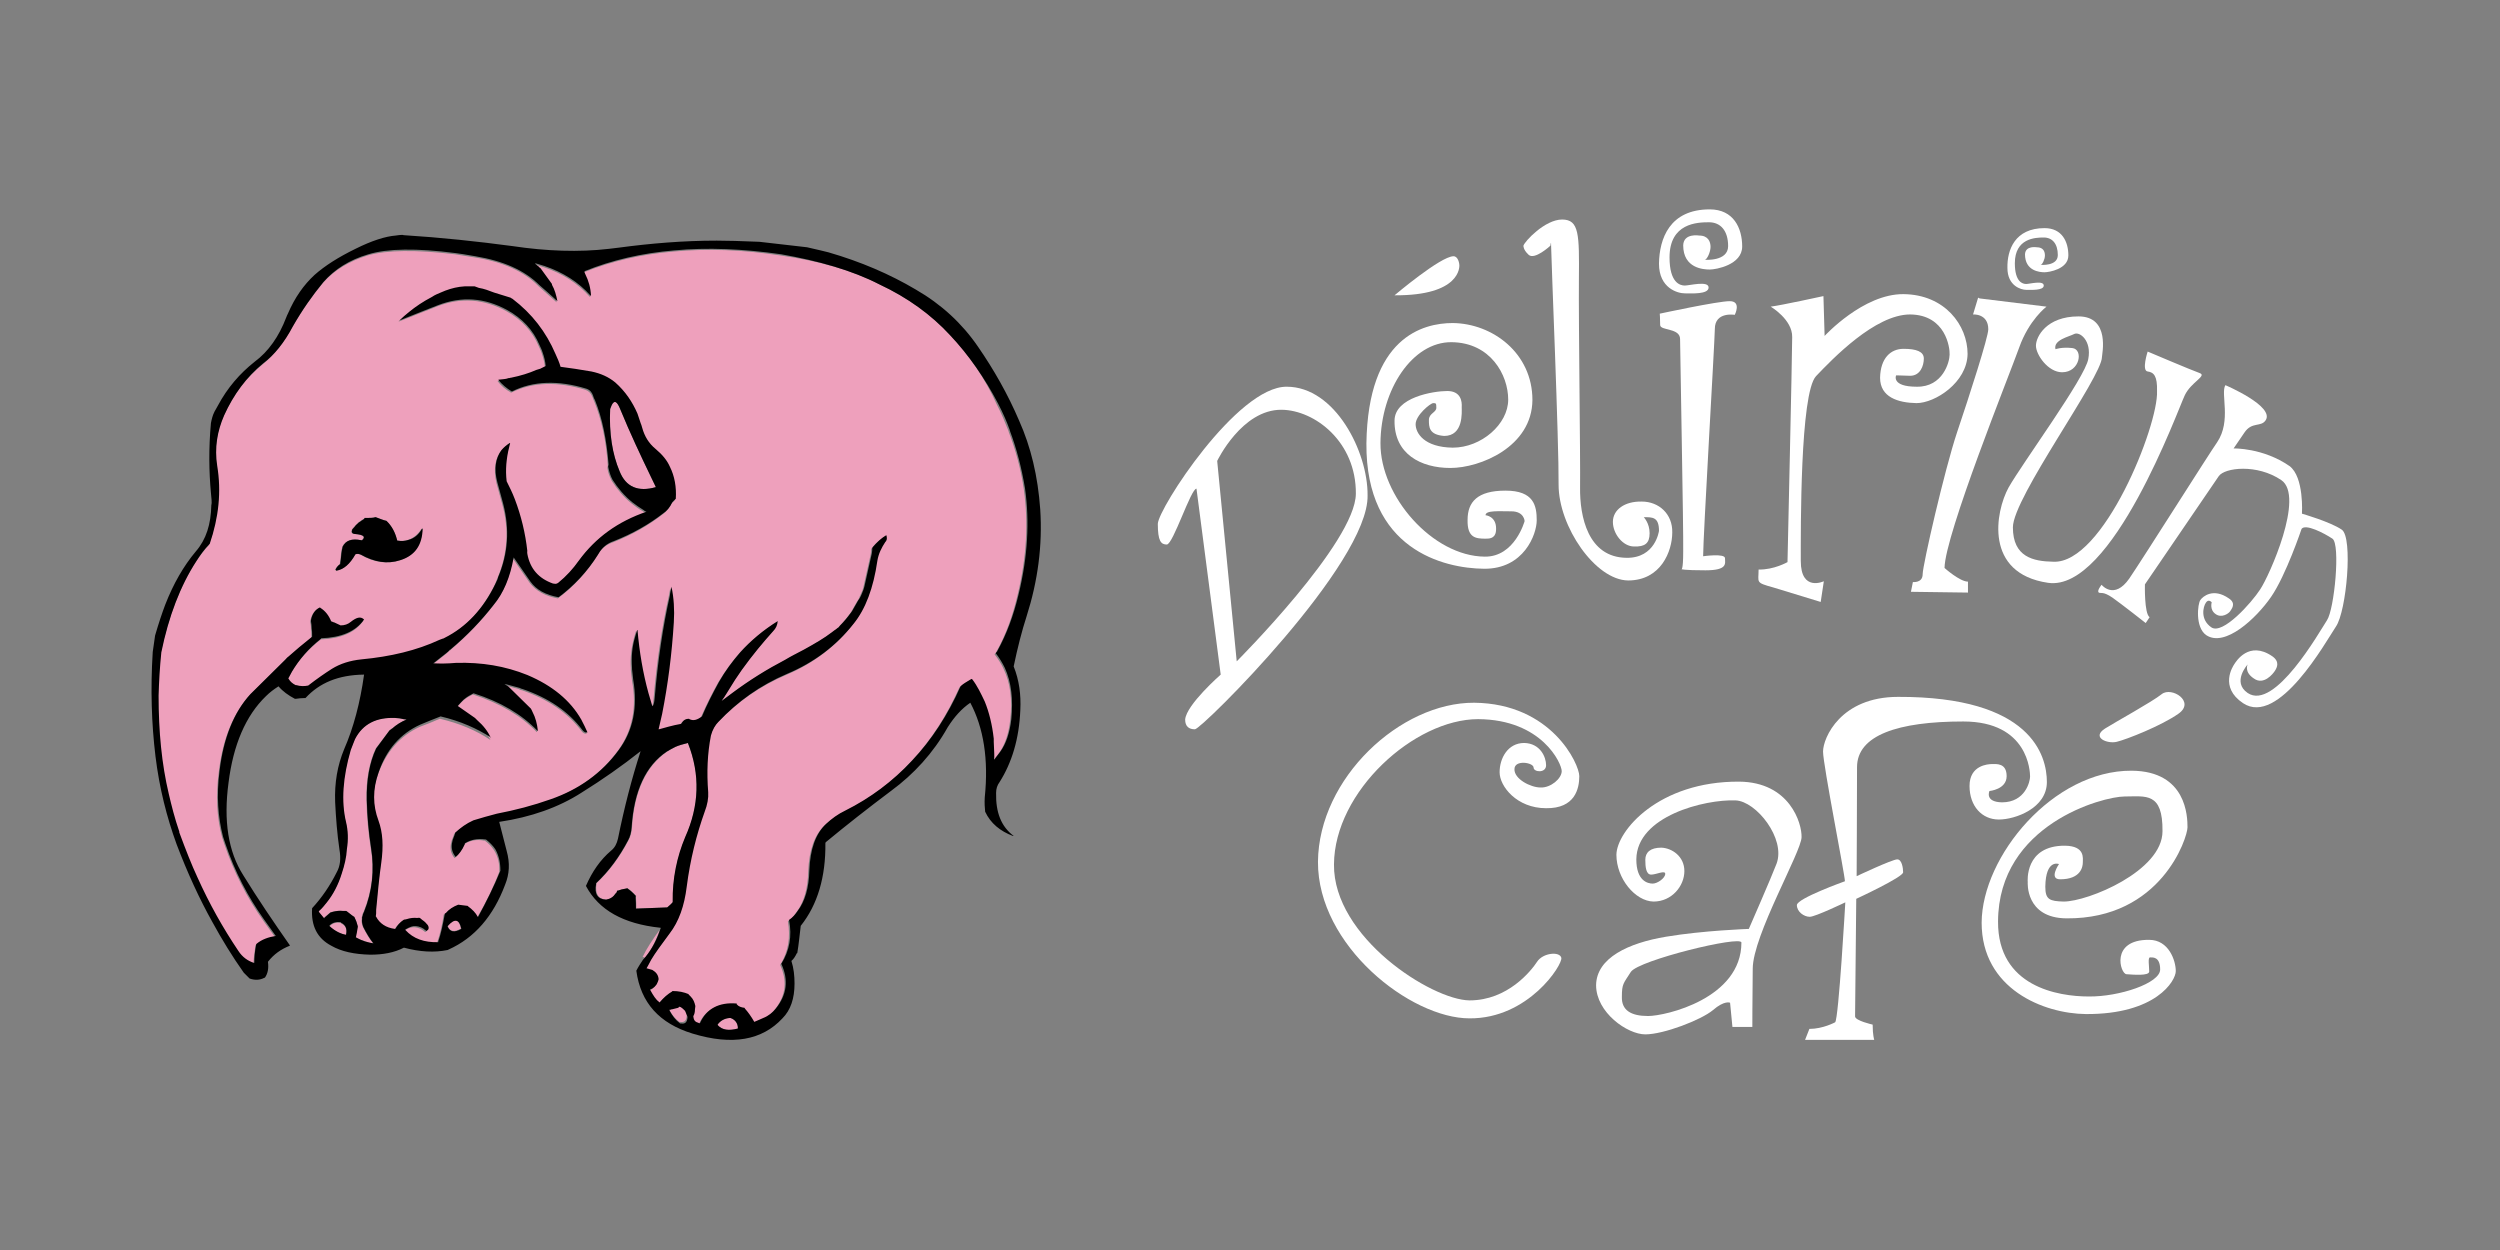 <?xml version="1.0" encoding="utf-8"?>
<!-- Generator: Adobe Illustrator 27.0.1, SVG Export Plug-In . SVG Version: 6.00 Build 0)  -->
<svg version="1.1" id="レイヤー_1" xmlns="http://www.w3.org/2000/svg" xmlns:xlink="http://www.w3.org/1999/xlink" x="0px"
	 y="0px" viewBox="0 0 640 320" enable-background="new 0 0 640 320" xml:space="preserve">
<rect x="0" y="0" width="640" height="320" fill="#808080" stroke="none"/>
<g>
	<g>
		<g>
			<path fill="#FFFFFF" d="M377.4,179.9c-18.9-0.1-39.8,19.3-40,40.7c-0.1,21.5,23.7,40.1,38.8,40.1c15.1,0.1,23.9-13.8,23.5-15.5
				c-0.4-1.7-4.7-1.3-6.2,1c-1.5,2.3-7.5,9.9-17.3,9.9c-9.7-0.1-34.9-16.2-34.7-34.8c0.1-18.7,20.6-37.2,36.9-37.2
				c16.4,0.1,21.4,11.4,21.4,13.3c0,1.9-2.8,4.3-5.4,4.2c-2.6,0-6.8-2.2-6.7-4.7c0-2.5,4.9-1.7,4.9-0.4c0,1.2,3.2,1.5,3.2-0.6
				c0-2.1-1.5-5.6-5.6-5.7c-4.2,0-6.3,3.9-6.3,7.5c0,3.6,4.4,9.2,11.9,9.2c7.4,0.1,8.5-5,8.5-8.2
				C404.3,195.6,397.2,180.1,377.4,179.9"/>
			<path fill="#FFFFFF" d="M421.9,260.1c-4.4,0-6.8-1.5-6.7-4.9c0-3.4,0.4-3.4,2.3-6.4c2-3,28.3-9.4,28.3-7.5
				C445.8,255.6,426.4,260.1,421.9,260.1 M445.2,200.1c-20.6-0.1-31.3,12.6-31.4,18.7c0,6.1,4.8,11.9,9.5,12c4.7,0,7.9-4,7.9-7.8
				c0-3.8-3.2-5.9-5.9-6c-2.8,0-4.1,1.2-4.1,3.1c0,1.9,0.2,3.8,1.5,3.8c1.3,0,3.6-1.2,3.6-0.2c0,1.1-2,2.5-3.2,2.5
				c-1.3,0-4.2-0.7-4.2-6.2c0.1-11.1,17.5-15.4,25.4-15.1c5.3,0.2,12.9,9.8,10.5,16.2c-1.2,3.2-7.1,16.7-7.1,16.7s-11.7,0.4-21.2,2
				c-9.6,1.6-17.8,5.4-17.9,12.4c0,7,8,12.6,12.6,12.6c4.7,0,14.3-3.7,17.3-6.2c3-2.6,4.4-1.9,4.4-1.9l0.6,6.2l5.1,0
				c0,0,0-6.4,0.1-14.9c0-8.5,12.5-30,12.5-33.7C461.3,210.8,458.2,200.2,445.2,200.1"/>
			<path fill="#FFFFFF" d="M534,259.6c-10.8-0.1-26.7-6.4-26.7-23.4c0.1-17,18.3-39,38.4-38.9c14.1,0.1,14.3,11.8,14.3,14.5
				c0,2.6-6.7,23.5-31,23.3c-10.6-0.1-9.9-9.3-9.9-9.3s-0.9-9.4,9.6-9.3c5.1,0.1,4.5,3.2,4.5,4.3c0,1.1-0.5,4.3-5.8,4.3
				c-3,0-0.3-3.9-0.3-3.9s-3.4-1.4-3.5,5.8c0,3.3,1.1,3.7,4.7,3.8c6.2,0,25.3-7.8,25.3-18c0.1-10.1-4.3-8.9-9.7-8.9
				c-5.5,0-32.3,7.1-32.4,32c-0.1,16.7,15.4,19.2,23.2,19.2c7.8,0.1,18.3-3.4,18.3-6.9c0-3.4-2-3.1-2.6-3.1c-0.6,0-0.2,2.3-0.2,3.6
				c0,1.2-4.2,0.8-5.8,0.7c-1.6,0-4.3-8.9,5.8-8.8c5,0,6.8,5.3,6.8,8C557,251.1,551.9,259.7,534,259.6"/>
			<path fill="#FFFFFF" d="M538.9,186.5c2.7-1.7,12-6.8,14.5-8.8c2.5-2,8.7,1.9,4.3,5c-4.4,3.1-13.3,6.6-15.8,7.2
				C539.5,190.5,535.3,188.8,538.9,186.5"/>
			<path fill="#FFFFFF" d="M509.3,202.5c0,0,4.4-0.4,4.4-3.8c0-3.4-2.6-3.1-3.7-3.1c-1.1,0-5.8,0.3-5.8,5.6c0,5.2,3.2,8.6,7.5,8.6
				c4.2,0,12.3-2.9,12.3-9.6c0-6.7-3.9-21.9-38.1-21.8c-14.7,0-19.2,10.5-19.2,14c0,3.4,5.6,31.6,5.6,33.2c0,0-12.3,4.4-12.3,6.1
				c0,1.7,1.8,3,3.3,3c1.4,0,9.1-3.7,9.1-3.7s-1.7,29.8-2.6,30.7c0,0-3.1,1.7-6.6,1.7l-1.1,2.8h17.7c0,0-0.4-1.2-0.4-3.9
				c0,0-4.5-1-4.5-2.1c0-1.1,0.3-30.1,0.3-30.1s12.1-5.6,12-6.8c0-1-0.3-3.3-1.5-3.3c-1.3,0-10.4,4.3-10.4,4.3s0.1-19.7,0.1-27.9
				c0-8.2,10.5-11.7,27.2-11.7c16.7,0,17.1,12.9,17.1,14.1c0,1.2-1.2,6.6-7.2,6.6C508,205.3,509.3,202.5,509.3,202.5"/>
			<path fill="#FFFFFF" d="M390,62.9c0.3-1.1,5.5-6.7,9.9-6.7c4.4,0,4.4,3.8,4.3,15.3c-0.1,11.5,0.4,45.9,0.3,53.3
				c-0.1,7.4,2,17.9,11.9,18c7.4,0.1,8.3-6.9,8.3-6.9c0-3.6-1.7-3.5-3.9-3.5c0,0,1.5,1.5,1.5,4.1c0,2.6-1.2,3.5-4,3.4
				c-2.8,0-5.4-3.2-5.4-6.3c0-3.1,3-5.3,7.4-5.2c4.4,0,7.9,3.2,7.8,7.9c0,4.8-2.9,12.3-11.3,12.3c-8.4-0.1-17.8-13.8-17.8-24.5
				c0.1-10.7-1.9-58.2-1.9-60.7c0-2.4-0.2-0.5-0.2-0.5s-4.1,3.8-5.6,2.3C389.9,63.9,390,62.9,390,62.9"/>
			<path fill="#FFFFFF" d="M424.9,80.3c0,0,14.8-3.2,17.9-3.2c3.1,0,1.3,3.5,1.3,3.5s-5.1-0.9-5.1,3.6c-0.1,4.4-3,53.3-3,58.2
				c0,0,5.6-0.8,5.6,0.5c0,1.3,0.8,3.1-5,3.1c-5.7,0-6.2-0.3-6.2-0.3s0.5,0.7,0.5-4.6c0.1-5.3-0.8-51.3-0.8-54.3
				c0-2.9-5.1-2.1-5.1-3.6C425,81.6,424.9,80.3,424.9,80.3"/>
			<path fill="#FFFFFF" d="M453.3,78.5c0,0,5.6,3.3,5.5,7.8c0,4.4-1.2,57.6-1.2,57.6s-3.5,2-7.4,1.9c0,3.4-0.9,3.3,3.8,4.6
				c4.6,1.4,12.1,3.7,12.1,3.7l0.8-5.3c0,0-5.9,2.8-5.9-5.2c0-7.9-0.2-42.9,3.9-47.3c4.2-4.4,15.1-15.8,24.1-15.8
				c9.1,0.1,10.2,8.5,10.1,10.3c0,1.8-1.7,8.3-8.4,8.2c-6.6,0-5.3-2.9-5.3-2.9s1,0,3.6,0.1c2.6,0,3.5-2.6,3.5-4.4
				c0-1.8-1.9-2.5-5.2-2.5c-3.3,0-5.9,2.4-6,7.4c0,5,4.6,6.4,9.3,6.5c4.8,0,13-5.3,13.1-12.6c0-7.3-5.8-15.2-16.4-15.3
				C477,75.2,467.1,86,467.1,86l-0.3-10.2C466.8,75.8,455.8,78.2,453.3,78.5"/>
			<path fill="#FFFFFF" d="M506.8,76.4l17.1,2.1c0,0-4.5,3.4-7,10.5c-2.5,7-19,47.9-19.1,56.4c0,0,3.9,3.5,6,3.5c0,2.8,0,2.8,0,2.8
				l-14.6-0.2l0.5-2.5c0,0,2.5,0.3,2.5-2c0-2.3,5.6-26.7,8.8-36.3c3.2-9.5,8-24.4,8-26.4c0-4.1-3.9-3.8-3.9-3.8l1.3-4.3"/>
			<path fill="#FFFFFF" d="M527.9,95.3c-3.6,0-6.7-4.5-6.7-6.8c0-2.3,2.7-7.5,10.9-7.5c8.2,0,6,9.7,6,10.4c0,5.1-22.8,36-22.8,43.6
				c0,7.6,5.2,8.7,10.3,8.8c12.8,0.7,27-34.9,26.6-43.7c0.1-3.8-0.8-4.8-2.4-5c-1.6-0.2,0-5.1,0-5.1s11.3,4.8,13.3,5.5
				c2,0.7-2.2,2.3-3.8,5.7c-1.7,3.5-18.6,50.4-35,48c-16.4-2.4-13.5-18.2-10.1-24.4c3.5-6.2,19.6-28.1,20.4-32.9
				c0.9-4.7-2.2-7.1-3.6-6.4c-1.3,0.7-5.4,1.5-4.8,3.9c0,0,1.5-0.6,4.3-0.3C533.4,89.4,532.5,95.3,527.9,95.3"/>
			<path fill="#FFFFFF" d="M311.6,118c0,0,6.3-13.2,16.5-13.1c8.5,0.1,19.1,8.2,19,21.5c-0.1,12.5-30.5,42.9-30.5,42.9L311.6,118
				 M329.4,99c-12.7-0.1-32.9,31.2-33,35.1c0,4.4,0.8,5.3,2.3,5.3c1.6,0,6.2-14.4,7.6-14.3l6.2,47.6c0,0-8.8,7.7-9.1,11.5
				c0,1.8,1,2.5,2.5,2.5c1.7,0,44.6-42.5,44.2-59.9C350.2,115.7,341.8,99,329.4,99"/>
			<path fill="#FFFFFF" d="M371.9,82.7c10.2,0.1,20.4,7.7,20.4,19.7c-0.1,12-13.4,17.4-21,17.4c-7.6,0-14.4-3.6-14.3-12.1
				c0-6,10-7.6,13.5-7.6c3.5,0,3.8,2.7,3.7,4.1c0,1.3,0.5,7.4-4.5,7.4c-3.9-0.3-3.9-2.3-3.9-4.1c0-1.7,1.9-1.9,1.9-3.1
				c0-1.2-0.1-1.2-0.8-1.2c-0.7,0-4.5,3.1-4.5,5.4c0,2.3,2.2,5.9,9.5,6c7.3,0,14.2-6,14.2-12.3c0-6.3-4.5-14.6-14.5-14.7
				c-10-0.1-18.1,12.1-18.2,25.8c-0.1,13.7,13.4,29,26.7,29.1c7.7,0.1,10.2-9.1,10.2-9.1s-0.1-2.5-3.4-2.5c-3.2,0-6.6-0.3-6.6,1
				c0,0,2.7,0.2,2.7,3.4c0,1.2-0.2,2.7-2.7,2.6c-2.5,0-4.7-0.2-4.6-4.8c0-4.6,2.5-7.5,9.7-7.5c7.3,0,8,3.9,8,7.6
				c0,3.6-3.3,12.5-13.5,12.4c-10.3-0.1-30.3-4.9-30.1-32.1C350.2,86.3,364.3,82.7,371.9,82.7"/>
			<path fill="#FFFFFF" d="M357,75.6c0,0,11.8-10,15.1-10c1.2,0,1.5,1.9,1.5,2.3C373.6,68.3,373.9,75.7,357,75.6"/>
			<path fill="#FFFFFF" d="M586.1,119.3c3.8,2.8,3.2,12.2,3.2,12.2s7.3,2.1,10.2,4.1c2.9,2,1.2,20.9-1.5,24.8
				c-2.6,3.9-14.7,25.7-23.8,19.6c-6.1-4.1-2.6-9.4-2.2-10c0.4-0.6,3.7-6.1,9.7-2c2,1.4,1.2,2.9,0.7,3.7c-0.5,0.8-2.9,3.8-5.4,2
				c-2.6-1.7-1.6-3.6-1.6-3.6s-4.1,4.5,0,7.3c6.9,4.7,18.4-15.7,20.3-18.6c1.9-2.8,3.5-19.5,1.4-20.9c-2.1-1.4-6.9-3.9-7.9-2.5
				c0,0-4,11.9-7.8,17.4c-3.8,5.5-11.8,13-16.6,9.8c-2.9-2-2.2-8.1-1.5-9c0.6-0.9,3.3-3.2,7.3-0.4c2,1.3,0.6,2.8,0.3,3.3
				c-0.4,0.6-2.2,1.8-3.7,0.7c-1.6-1.1-1-3-1-3s-0.8-1-1.5,0.1c-0.7,1-1.5,4.3,1.4,6.3c2.9,2,10.3-6.3,12.5-9.7
				c2.3-3.4,11.5-23.9,5.4-28c-6.2-4.2-14.5-3.2-16-1c-1.5,2.2-18.9,27.7-18.9,27.7s-0.2,7.5,1.2,8.4l-1,1.5c0,0-6.1-4.8-8.5-6.5
				c-2.5-1.7-3-1-3.5-1.3c-0.6-0.4,0.7-2,0.7-2s3.2,4,7.1-1.6c3.8-5.6,20.2-31.6,22.5-34.9c3.7-5.5,0.8-12.5,2.1-14.6
				c0,0,12.7,5.4,10.3,9c-1.2,1.8-3.5,0.3-5.4,3.1c-1.9,2.8-2.8,4.1-2.8,4.1S579.3,114.6,586.1,119.3"/>
			<path fill="#FFFFFF" d="M437.7,53.6c6.1,0,8.3,4.8,8.3,9.5c0,4.7-6.7,5.9-8.3,5.9c-1.6,0-6.8-0.3-6.8-6.2
				c0.1-3.2,4.1-2.5,4.1-2.5c2.3,0,2.9,1.6,2.9,2.9c0,1.3-0.9,3.3-1.5,3.3c0,0,6,0.5,6-3.5c0-3.9-1.9-6.1-4.9-6.1
				c-3,0-10.1,0.2-10.1,9c0,6.5,2.7,7.2,3.9,7.2c1.2,0,6.1-1.3,6.1,0.5c0,1.8-4.4,1.5-6.1,1.5c-1.8,0-6.6-1.3-6.6-7.6
				C424.8,61.1,427.4,53.6,437.7,53.6"/>
			<path fill="#FFFFFF" d="M523.4,58.4c4.5,0,6.1,3.5,6.1,7c0,3.5-5,4.3-6.1,4.3c-1.2,0-5-0.3-5-4.6c0.1-2.3,3-1.8,3-1.8
				c1.7,0,2.1,1.1,2.1,2.1c0,1-0.7,2.4-1.1,2.4c0,0,4.4,0.4,4.4-2.5c0-2.9-1.4-4.5-3.6-4.5c-2.2,0-7.4,0.2-7.4,6.6
				c0,4.8,2,5.3,2.9,5.3c0.9,0,4.5-1,4.5,0.4c0,1.3-3.2,1.1-4.5,1.1c-1.3,0-4.8-1-4.8-5.6C513.8,64,515.8,58.4,523.4,58.4"/>
		</g>
	</g>
	<g>
		<g>
			<path fill="#EEA0BC" d="M98.7,133.3l0.1,0c1.4,1.3,2.4,3,2.8,5.1l0.1,0c1,0.1,1.9,0.1,2.8-0.2c1.4-0.5,2.5-1.4,3.4-2.8l0.2-0.1
				c-0.1,4.2-2,6.9-5.7,8.1c-3.3,1.1-6.7,0.6-10.1-1.4c-0.5-0.2-0.9-0.3-1.4-0.1c-1.4,2.5-3,3.9-4.9,4.2l-0.2-0.3
				c0.3-0.6,0.8-1.1,1.2-1.4l0-0.2c0.1-0.5,0.2-1.4,0.3-2.5c0.1-0.8,0.2-1.3,0.3-1.6l0-0.1c0.8-1.6,2.4-2.2,4.8-1.7l0.2,0
				c1-0.9,0.4-1.4-1.8-1.6h-0.1c-0.7-0.1-0.9-0.4-0.6-1.2l0.1-0.1c0.3-0.4,0.6-0.6,0.6-0.7c0.3-0.3,0.7-0.6,0.9-0.9
				c0.4-0.3,0.9-0.7,1.5-1l0-0.2c1.3,0,2.3,0,2.8-0.2l0.1,0C97.3,132.8,98.2,133.1,98.7,133.3 M243.3,85.8
				c-4.8-5.2-10.9-9.6-18.1-13c-7-3.6-15.5-6-25.4-7.4c-9.7-1.5-18.9-1.8-27.4-1c-8.3,0.7-16,2.5-22.9,5.3c0,0.1,0,0.1-0.1,0.1
				l0,0.1l0.2,0.5c0.8,1.7,1.4,3.6,1.5,5.6l-0.1,0c-3.1-3.5-7-6-11.8-7.6c-0.9-0.3-1.7-0.5-2.3-0.7l0,0.2l0.6,0.5h0.1l0.1,0.2
				c0.1,0.1,0.3,0.2,0.5,0.4l2.9,4c0,0,0,0,0,0.1c0-0.5-0.2-0.8-0.4-1.2c0.2,0.4,0.3,0.8,0.4,1.2c0,0.1,0,0.1,0,0.1
				c0.7,1.2,1.1,2.7,1.4,4.2c-2-1.8-3.5-3.1-4.6-4.1c-3.7-3.8-9.2-6.3-16.4-7.4c-2.3-0.4-4-0.6-5-0.8c-10.1-1.2-17.5-1.1-22.4,0.3
				c-4.8,1.5-8.6,3.8-11.5,7.1c-2.8,3.4-5.4,7.1-7.8,11.3c-2.3,4.1-4.8,7.3-7.6,9.5c-4.3,3.5-7.6,7.9-10,13.3
				c-1.8,4.1-2.4,8.4-1.8,12.9c1.1,6.6,0.4,13.2-1.9,20c-1.4,1.5-2.5,3-3.4,4.4c-4,6.2-7,14-9,23.4c-0.4,3.9-0.7,7.6-0.7,11.1
				c-0.1,9.1,0.8,17.5,2.6,25.1c0.7,3,1.6,6.2,2.7,9.7l0,0.2c1.7,4.6,3.2,8.4,4.6,11.4c3.1,6.8,6.6,13.1,10.5,18.9
				c1.2,1.7,2.5,2.7,4,3.1l0.1,0c0-1.2,0.2-2.8,0.5-4.8l0.1-0.1c1.4-1.1,3-1.7,4.9-2l-3-4.2c-4.2-5.9-7.5-12.4-9.9-19.4l-0.6-1.8
				c-1.4-5-1.7-10.6-0.9-16.8c1-8.5,3.7-15.1,7.9-19.7l9-8.9c0.3-0.3,0.4-0.5,0.6-0.6c1.8-1.6,3.8-3.3,6.2-5.2l0-0.1
				c0-0.9,0-1.5-0.1-1.9c0-0.7,0-1.3-0.2-2l0-0.2c0.3-1.7,1-2.8,2.3-3.3c0.1,0,0.1,0.1,0.1,0.1c1.3,0.9,2.2,2.1,2.8,3.5h0.2
				c0.1,0,0.1,0.1,0.1,0.1l0.3,0.1c0.1,0,0.2,0.1,0.3,0.1l1.5,0.7c1,0,1.9-0.4,2.6-0.9c1.5-1.2,2.5-1.4,3.3-0.7l0.1,0.1
				c-2,3-5.7,4.6-11,4.8l0,0.1c-3.1,2.4-5.6,5.2-7.5,8.5l-0.1,0.2l-0.7,1.3l-0.1,0.1l0.1,0.2c0.4,0.8,1.1,1.2,1.8,1.6l0.2,0
				c1,0.3,2,0.3,3,0.1c2.3-1.6,4.3-3.1,6.1-4.3c2.1-1.3,4.6-2.1,7.5-2.4c7.5-0.6,14.2-2.3,20-5l0.8-0.3c0.1-0.1,0.3-0.1,0.5-0.2
				c5.6-2.8,10-7.6,13.1-14c0.3-0.8,0.5-1.2,0.6-1.5c2.6-6.1,3.1-12.4,1.3-18.9l-1.5-5.5c-0.8-3.4-0.4-6.1,1.1-8.2
				c0.6-0.7,1.3-1.3,2.1-1.8l0.1,0c-0.8,2.9-1.1,5.8-1,8.7l0.1,1.1c0.8,1.5,1.5,3,2.1,4.6c1.6,4.2,2.7,8.7,3.2,13.3
				c0,0.2,0,0.4,0,0.7c0.7,3.8,2.9,6.3,6.6,7.6l0.2,0c0.3,0,0.7,0,1.1-0.2c2.1-1.7,3.9-3.6,5.3-5.7c4.3-5.8,10-10,17.3-12.5
				c-0.4-0.1-0.6-0.3-0.7-0.4c-1.1-0.6-2-1.3-2.9-2c-2-1.6-3.7-3.6-5.1-5.8c-0.6-1.2-1-2.3-1.1-3.3v-0.1l0.1-0.5
				c-0.4-6.3-1.6-11.8-3.5-16.5c-0.3-0.5-0.3-0.9-0.5-1.2c-0.3-0.8-0.9-1.4-1.7-1.7c-7.2-2.2-13.6-2-19,0.7l-0.1,0
				c-1.4-0.8-2.5-1.7-3.4-2.9v-0.1c0.8,0,1.5-0.1,2.3-0.3c0,0,0.1,0,0.1-0.1h0.2c0.1,0,0.3,0,0.5-0.1l0.1,0c2.5-0.5,4.8-1.1,6.5-2
				l1-0.3l1.4-0.7c-0.1-1.2-0.4-2.3-0.8-3.5c-0.2-0.7-0.5-1.2-0.8-1.9c-1.6-3.8-4.4-6.8-8.2-8.9c-5.8-3.2-11.7-3.6-17.7-1.3
				c-2.4,0.9-5.7,2.3-10.1,4l0.3-0.2c0.6-0.6,1.5-1.3,2.4-2.1c1.5-1.3,3.5-2.6,5.8-3.8c0.8-0.4,1.5-0.8,2.2-1.1l1.2-0.5
				c1.5-0.6,3.2-1,5-1.1l0.2,0c0.1,0,0.4,0,0.6,0c0.1,0,0.7,0,1.7,0l1.1,0.4c1.3,0.2,2.6,0.7,3.9,1.2l4.2,1.3l0.3,0.2l0.2,0.1
				c5,3.8,8.6,8.5,11,14.1c0.5,1.1,0.9,2.2,1.3,3.3c2.4,0.3,5,0.7,7.9,1.2c2.4,0.5,4.5,1.5,6.1,2.8c2.6,2.3,4.5,5,5.7,8l0.8,2.4
				c0.1,0.3,0.3,0.7,0.4,1.2c0.6,2.2,1.7,4,3.4,5.4c1.8,1.5,3,3,3.7,4.6c1.2,2.4,1.7,5.1,1.5,8.2c-0.2,0.2-0.5,0.5-0.9,0.9
				c-0.6,1.2-1.4,2.2-2.3,2.8c-3.6,2.8-7.8,5.2-12.6,7.1c-1.8,0.6-3.2,1.7-4,3.3c-2.8,4.5-6.3,8.2-10.2,11.1c-3.2-0.6-5.6-1.9-7.2-4
				l-4.3-6.2c-0.9,5.1-2.6,9.1-5.1,12.1c-3.1,4-6.8,7.8-11,11.4c-0.1,0.1-0.1,0.1-0.2,0.1c-0.4,0.3-0.5,0.5-0.7,0.7l-3.3,2.6
				l-0.3,0.2c1.6,0.1,3.6,0.1,5.8-0.1c6.6-0.2,12.6,0.8,18.3,3.1c6.4,2.7,10.9,6.4,13.8,11.4c0,0.1,0,0.2,0.1,0.2
				c0.5,0.9,1,2,1.5,3.1c-0.5,0.1-0.9-0.1-1.3-0.6c-3.5-4.7-8.6-8.2-15.3-10.5c-0.1,0-0.3,0-0.8-0.3l-3.3-0.9l-0.2,0
				c0,0-0.1-0.1-0.2-0.1v0.1l0.6,0.4c0.1,0,0.2,0.1,0.3,0.2l5.7,5.6c0.2,0.2,0.3,0.3,0.4,0.7l0,0.1c0.8,1.5,1.3,3.1,1.4,4.9l-0.1,0
				c-4-4.2-9.5-7.4-16.3-9.6l-0.1,0c-0.8,0.4-1.7,0.9-2.5,1.6c-0.4,0.4-0.9,0.9-1.5,1.6c0,0.1,0.1,0.1,0.1,0.1l4.3,3l0.6,0.6
				c1.5,1.3,2.6,2.9,3.5,4.6v0.1c-3.6-2.4-7.8-4.2-12.9-5.4c-1.8,0.8-3.6,1.5-5.2,2.1c-5,2.3-8.6,6.4-10.7,12.3
				c-1.5,4.3-1.5,8.3,0,12.3c1.1,2.9,1.3,6.5,0.7,10.8c-0.4,3.5-0.9,7.6-1.3,12c0,0.8,0,1.3-0.1,1.7L96,235c0.8,1.8,2.4,2.8,4.8,3.1
				l0.1,0c0.5-0.9,1.2-1.7,2.1-2.3h-0.1l0.3-0.1c0.1,0,0.3,0,0.6-0.1c0.9-0.3,1.9-0.3,2.7-0.3c0.1,0,0.4,0,0.7,0l0.6,0.5
				c0.6,0.5,1,0.8,1.3,1.2l0.1,0.1c0.3,0.5,0.3,0.9,0.1,1.2l-0.4,0.3l-0.1,0l-0.3-0.3c-0.1,0-0.1,0-0.3-0.2
				c-0.9-0.6-1.9-0.8-2.7-0.7c-0.7,0.1-1.3,0.4-2.1,0.9l0.1,0.1c2,2.3,4.8,3.2,8.4,3.1l0-0.2c0.7-2,1.3-4.4,1.7-7.2l0.2,0
				c0.8-1,1.9-1.7,3.2-2.2l2.4,0.3c0.1,0,0.1,0.1,0.1,0.1c1.2,0.8,2,1.7,2.5,2.7h0.1c2.3-4,4.2-7.8,5.7-11.8v-0.1
				c0.1-2-0.3-3.8-1.3-5.4c-0.6-0.9-1.4-1.8-2.4-2.5h-0.2c-2-0.4-3.7,0-5.2,1l0,0.2c-0.7,1.7-1.6,2.8-2.4,3.3v-0.1
				c-0.8-1-1.1-2.1-0.9-3.4l0.2-0.9l0.6-1.6l0-0.2c1.4-1.3,2.9-2.4,4.7-3.2c2-0.6,4-1.2,6-1.7c4.6-0.9,9.2-2.1,13.8-3.7
				c7.2-2.6,13.1-6.8,17.4-12.6c3.7-5,5-11,3.7-18l-0.3-2.7l0-0.3c-0.2-2.8,0.1-5.4,0.8-8l0.5-1.7l0.1,0c0.5,5.7,1.4,11.1,2.8,16.1
				l1,3.4c0.4-0.3,0.5-1.1,0.6-2.1c0.8-9.5,2.1-18.3,3.9-26.3c0.1-0.5,0.2-1.2,0.4-2.2c0.6,2.9,0.8,5.9,0.6,9.1
				c-0.5,8.2-1.5,16-3,23.5l-0.9,3.9l0.1,0c1.5-0.4,3.4-1,5.7-1.4l0.1-0.2c0.5-0.8,1.1-1.1,1.9-1.1c0,0,0.1,0.1,0.1,0.1
				c1,0.5,2,0.2,3.2-0.7c1.3-3,2.8-6,4.4-8.9c1.7-2.8,3.5-5.3,5.4-7.5c2.7-3,5.9-5.7,9.6-8c-0.1,1-0.4,1.8-1.2,2.6
				c-2.5,2.7-5.2,6-8,9.9c-0.6,0.8-1.1,1.7-1.7,2.5c-0.8,1.2-1.6,2.4-2.3,3.7l-0.2,0.3c-0.2,0.4-0.4,0.7-0.7,1v0.1l-0.2,0.2l0,0.1
				l2.8-2.1c4.3-3.2,8.8-6,13.4-8.4c0.7-0.4,1.5-0.9,2.5-1.4c0.2,0,0.2-0.1,0.2-0.1l2.1-1.1c2.9-1.6,5.2-3,7.1-4.4
				c0.6-0.3,0.9-0.6,1.1-0.8c0.2-0.1,0.3-0.2,0.5-0.4c0.1,0,0.2-0.1,0.2-0.1l0.3-0.4c1.1-1.1,2-2.2,2.8-3.3c0.1-0.1,0.2-0.2,0.3-0.4
				l1.6-2.8l0.4-0.6c0.2-0.5,0.4-0.9,0.6-1.3c-0.1,0.3-0.3,0.6-0.5,0.9c0.4-0.6,0.6-1.3,0.9-1.9l0.2-0.7l1.9-8.5
				c0.1-0.5,0.1-1,0.1-1.3l0.1-0.1v-0.1c1.1-1.4,2.3-2.4,3.5-3.1l0.1,0.4c0.1,0.6,0,1-0.4,1.4c-1,1.3-1.7,2.9-2,4.8
				c-1,6.9-3,12.2-6.1,16.1c-4.4,5.6-10.1,9.9-17,12.8c-6.8,2.9-12.6,7-17.6,12.3c-0.8,0.9-1.4,2-1.9,3.5c-0.9,4.6-1.1,9.4-0.7,14.5
				c0.1,1.5-0.2,3.2-0.9,5c-2.1,5.8-3.7,12.2-4.6,19.2c-0.6,5-2,9-4.4,12c-2,2.7-3.7,4.9-4.7,6.7c-0.7,1.4-1.1,2.1-1.2,2.2h0.1
				l1.4,0.4c1,0.6,1.5,1.3,1.6,2.3l0,0.1c-0.1,0.5-0.3,0.9-0.5,1.3c-0.3,0.3-0.6,0.7-0.9,0.9c-0.2,0.2-0.5,0.3-0.8,0.4l0.1,0.2
				c0.7,1.3,1.4,2.3,2.3,3.1h0.1c1-1.2,2-2.1,3.2-2.8l0-0.1c1.7,0,3,0.3,4.2,0.8c-0.1,0.1,0,0.1,0,0.1l0.5,0.5
				c0.7,0.7,1,1.5,1.2,2.4l0,0.2c0,0.2,0,0.5-0.1,0.8c0,0.1,0,0.1,0,0.1c0,0.6-0.2,1.2-0.4,1.5l0,0.2c0.1,0.9,0.4,1.4,1.2,1.5
				c0.3,0.2,0.4,0.2,0.5,0.1c1.6-3.7,4.8-5.4,9.4-5l0,0.2c0.4,0.5,1.1,0.8,2,0.9l0.1,0.2c0.8,0.9,1.6,2,2.4,3.4
				c1.1-0.5,1.9-0.8,2.3-1c1.4-0.5,2.4-1.4,3.2-2.4c2.9-3.6,3.3-7.4,1.4-11.5l0.1-0.1c2-3.3,2.6-6.9,1.9-11.1
				c0.9-0.5,1.6-1.4,2.2-2.3c1.9-2.5,2.9-6,3-10.4c0.2-5.4,1.6-9.4,4.3-11.9c1.5-1.4,3.1-2.5,4.9-3.4c6.4-3.2,12.1-7.5,17.1-12.8
				c5.1-5.4,9.2-11.8,12.4-19l0.1-0.1c0.7-0.6,1.6-1.2,2.7-1.8l0.2,0.1c1.3,1.7,2.3,3.6,3.2,5.7c1.2,2.7,2,5.9,2.3,9.5
				c0,0.2,0.1,0.5,0,0.7v0.1c0.1,2.4,0.2,4,0.1,4.4l0,0.2l1.6-2.1c1.5-2.1,2.4-4.9,2.8-8.3c0.6-5,0.1-9.5-1.7-13.2
				c-0.5-1.1-1.3-2.4-2.3-3.7c0.3-0.3,0.5-0.6,0.5-0.7c2.3-4.1,4.1-8.9,5.4-14.5c2.3-9.5,2.8-18.5,1.6-27
				c-0.8-5.5-2.2-10.4-3.9-14.8l0-0.1c-0.8-2-1.7-4.3-3-6.8C252.2,96.9,248.1,90.9,243.3,85.8"/>
			<path fill="#EEA0BC" d="M187,260.6h-0.2c-1.4,0.1-2.5,0.8-3.1,1.7l0.1,0.2c1.1,1.2,2.9,1.5,5.1,0.8l0-0.1
				C188.9,261.9,188.2,261,187,260.6"/>
			<path fill="#EEA0BC" d="M156.6,103.7l-0.4,1c-0.3,6.3,0.5,11.6,2.4,15.9c1.6,4.1,4.8,5.4,9.3,4.1l-1.3-2.7
				c-2.6-5.4-5.3-11.2-7.8-17.2C158,102.8,157.3,102.3,156.6,103.7"/>
			<path fill="#EEA0BC" d="M176.1,190.2c-1.2,0.3-2.3,0.6-3.2,1c-1,0.5-1.6,0.9-2.1,1.2c-5.3,3.6-8.4,10-9,19.3
				c-0.1,1.4-0.4,2.5-0.9,3.4c-2.2,4.2-4.9,7.9-8.2,11l0,0.2c-0.4,2.5,0.5,3.9,2.5,4l0.1,0c1-0.2,1.8-0.7,2.4-1.6
				c0.1-0.1,0.2-0.3,0.4-0.7h0.2l0.9-0.3l1.5-0.3c0.1,0,0.1,0.1,0.1,0.1c0.6,0.4,1.3,1,2.1,1.9l-0.1,0.1c0.1,1.3,0.1,2.3,0.1,3.1
				h0.1l7.9-0.3l0.9-0.8c0.3-0.3,0.5-0.5,0.5-0.6c-0.1-6,1.1-11.6,3.2-16.6C179,206.3,179.3,198.2,176.1,190.2"/>
			<path fill="#EEA0BC" d="M99.7,187l0.7-0.6v0.1c1-0.9,2.2-1.6,3.6-2.3l-0.8-0.1c-0.7-0.2-1.4-0.2-2.1-0.3
				c-4.7-0.3-8.2,1.5-10.3,5.4c-0.2,0.5-0.5,1.4-1.1,2.8c-2.1,7-2.5,13.1-1.2,18.5c0.5,2.1,0.6,4.4,0.2,6.9c-0.2,2-0.6,4.1-1.3,6.2
				c-0.9,2.9-2.2,5.4-3.9,7.5c-0.5,0.7-1.1,1.5-1.9,2.1l-0.1,0.2l1.4,1.7l0.1-0.2l1.5-1.3l0.7-0.2c0.8-0.2,1.7-0.3,2.5-0.2
				c0.2,0,0.5,0,0.8,0l0.2,0.1c1.2,0.9,1.8,1.3,1.9,1.4l0.1,0.2c0.4,0.6,0.7,1.4,0.8,2.2l0,0.2c-0.1,0.8-0.3,1.6-0.5,2.7
				c0,0,0.1,0,0.1,0c1.6,0.8,3.1,1.3,4.4,1.5c-0.9-1.1-1.8-2.6-2.6-4.2l-0.1-0.3c-0.2-0.6-0.3-1.2-0.2-1.7l0-0.5
				c0.1-0.3,0.2-0.5,0.2-0.7c0-0.1,0.1-0.4,0.3-0.7c2.1-5.2,2.8-10.7,1.8-16.3c-0.6-3.9-1-8-1.1-12.3c-0.1-5.1,0.7-9.6,2.4-13.2
				L99.7,187"/>
			<path fill="#EEA0BC" d="M114.6,237l0,0.1c0.6,1.4,1.7,1.6,3.4,0.6h0C117.5,235.2,116.4,235,114.6,237"/>
			<path fill="#EEA0BC" d="M88.6,239.4v-0.1c0.3-1.4-0.1-2.4-1.3-2.9l0-0.1c-1.2-0.3-2.3,0.1-3,0.9c0,0.1,0.1,0.1,0.1,0.1
				C85.8,238.4,87.3,239.1,88.6,239.4"/>
			<path fill="#EEA0BC" d="M175.4,258.7c-0.3-0.4-0.7-0.8-1.2-1l0,0.1c-0.4-0.1-0.6-0.1-0.7-0.2h-0.1l-1.6,0.4l-0.1,0h-0.1l-0.1,0.1
				l-0.2,0h-0.1l0,0.2c0.7,1.3,1.5,2.4,2.7,3.3l0.2,0c1.1,0.2,1.6-0.3,1.7-1.5l0-0.2C175.9,260,175.7,259.5,175.4,258.7"/>
			<path fill="#EEA0BC" d="M164.5,245c0.3,0,0.4,0.1,0.6,0.2c1.7-2.1,2.9-4.5,3.8-7.2C167,240.6,165.5,242.9,164.5,245L164.5,245"/>
		</g>
		<path d="M174.2,257.8c0.4,0.2,0.8,0.6,1.2,1c0.3,0.8,0.5,1.2,0.6,1.5l0,0.2c-0.1,1.2-0.6,1.7-1.7,1.5l-0.2,0c-1.2-0.9-2-2-2.7-3.3
			l0-0.2h0.1l0.2,0l0.1-0.1h0.1l0.1,0l1.6-0.4h0.1C173.7,257.6,174,257.7,174.2,257.8 M88.6,239.2v0.1c-1.3-0.2-2.8-0.9-4.2-2.2
			c0,0-0.1,0-0.1-0.1c0.7-0.8,1.8-1.1,3-0.9l0,0.1C88.5,236.8,88.9,237.8,88.6,239.2 M114.6,237.2l0-0.1c1.8-2.1,3-1.8,3.5,0.7h0
			C116.3,238.8,115.2,238.6,114.6,237.2 M100.4,186.5l-0.7,0.5l-3.4,4.6c-1.7,3.6-2.5,8.1-2.4,13.2c0.1,4.3,0.5,8.4,1.1,12.3
			c0.9,5.6,0.3,11.1-1.8,16.3c-0.1,0.3-0.3,0.6-0.3,0.7c0,0.2-0.1,0.5-0.2,0.7l0,0.5c-0.1,0.5,0,1.1,0.2,1.7l0.1,0.3
			c0.8,1.6,1.7,3.1,2.6,4.2c-1.3-0.2-2.9-0.6-4.4-1.5c0,0-0.1,0-0.1,0c0.2-1,0.4-1.9,0.5-2.7l0-0.2c-0.2-0.8-0.5-1.6-0.8-2.2
			l-0.1-0.2c-0.1,0-0.8-0.5-1.9-1.4l-0.2-0.1c-0.3,0-0.6,0-0.8,0c-0.8-0.1-1.7,0-2.5,0.2l-0.7,0.2l-1.5,1.3l-0.1,0.2l-1.4-1.7
			l0.1-0.2c0.8-0.7,1.3-1.4,1.9-2.1c1.7-2.1,3-4.6,3.9-7.5c0.7-2.1,1.2-4.2,1.3-6.2c0.4-2.5,0.3-4.8-0.2-6.9
			c-1.3-5.4-0.8-11.6,1.2-18.5c0.6-1.5,0.9-2.4,1.1-2.8c2-3.9,5.5-5.6,10.3-5.4c0.7,0,1.4,0.1,2.1,0.3l0.8,0.1
			C102.6,184.8,101.4,185.6,100.4,186.5 M172.9,191.2c0.9-0.4,2-0.7,3.2-1c3.2,8.1,2.9,16.1-0.7,24.1c-2.1,5-3.3,10.6-3.2,16.6
			c0,0.1-0.2,0.3-0.5,0.6l-0.9,0.8l-7.9,0.3h-0.1c0-0.9,0-1.8-0.1-3.1l0.1-0.1c-0.8-0.9-1.5-1.5-2.1-1.9c0,0,0-0.1-0.1-0.1l-1.5,0.3
			l-0.9,0.3H158c-0.1,0.4-0.2,0.6-0.4,0.7c-0.6,0.9-1.3,1.4-2.4,1.6l-0.1,0c-2.1-0.1-3-1.5-2.5-4l0-0.2c3.3-3.1,6-6.8,8.2-11
			c0.5-0.9,0.8-2,0.9-3.4c0.6-9.2,3.6-15.7,9-19.3C171.2,192.1,171.9,191.7,172.9,191.2 M156.2,104.7l0.4-1c0.7-1.4,1.4-0.9,2.2,1.1
			c2.5,6.1,5.2,11.8,7.8,17.2l1.3,2.7c-4.5,1.3-7.7,0-9.3-4.1C156.8,116.3,155.9,111,156.2,104.7 M186.8,260.6h0.2
			c1.2,0.4,1.9,1.4,1.9,2.6l0,0.1c-2.3,0.6-4,0.4-5.1-0.8l-0.1-0.2C184.4,261.3,185.5,260.7,186.8,260.6 M225.1,72.8
			c7.3,3.4,13.3,7.8,18.1,13c4.8,5.1,8.9,11,12.3,17.5c1.3,2.5,2.3,4.8,3,6.8l0,0.1c1.7,4.5,3,9.4,3.9,14.8c1.2,8.5,0.7,17.5-1.6,27
			c-1.3,5.5-3.1,10.3-5.4,14.5c0,0.1-0.2,0.4-0.5,0.7c1,1.3,1.7,2.5,2.3,3.7c1.7,3.7,2.2,8.1,1.7,13.2c-0.4,3.4-1.3,6.2-2.8,8.3
			l-1.6,2.1l0-0.2c0.1-0.5,0-2-0.1-4.4v-0.1c0-0.2,0-0.5,0-0.7c-0.4-3.6-1.2-6.8-2.3-9.5c-1-2.1-1.9-4-3.2-5.7l-0.2-0.1
			c-1.1,0.7-2.1,1.2-2.7,1.8l-0.1,0.1c-3.2,7.2-7.3,13.6-12.4,19c-4.9,5.3-10.7,9.6-17.1,12.8c-1.9,0.9-3.5,2.1-4.9,3.4
			c-2.7,2.5-4.1,6.5-4.3,11.9c-0.1,4.4-1.1,7.9-3,10.4c-0.6,0.9-1.3,1.7-2.2,2.3c0.8,4.2,0.1,7.8-1.9,11.1l-0.1,0.1
			c1.9,4.1,1.5,7.9-1.4,11.5c-0.8,1-1.9,1.9-3.2,2.4c-0.5,0.2-1.3,0.6-2.3,1c-0.8-1.4-1.6-2.5-2.4-3.4l-0.1-0.2
			c-0.8-0.1-1.5-0.3-2-0.9l0-0.2c-4.6-0.4-7.8,1.4-9.4,5c-0.1,0.1-0.2,0.1-0.5-0.1c-0.8-0.2-1.1-0.7-1.2-1.5l0-0.2
			c0.2-0.3,0.4-0.9,0.4-1.5c0,0,0,0,0-0.1c0-0.3,0.1-0.6,0.1-0.8l0-0.2c-0.2-0.9-0.5-1.7-1.2-2.4l-0.5-0.5c0,0-0.1,0,0-0.1
			c-1.2-0.5-2.5-0.8-4.2-0.8l0,0.1c-1.2,0.7-2.2,1.6-3.2,2.8h-0.1c-0.9-0.7-1.6-1.8-2.3-3.1l-0.1-0.2c0.3-0.1,0.6-0.2,0.8-0.4
			c0.4-0.2,0.6-0.6,0.9-0.9c0.2-0.4,0.4-0.8,0.5-1.3l0-0.1c-0.1-1-0.6-1.7-1.6-2.3l-1.4-0.4h-0.1c0.1-0.1,0.5-0.9,1.2-2.2
			c1-1.7,2.7-4,4.7-6.7c2.4-3.1,3.8-7.1,4.4-12c0.9-7,2.5-13.3,4.6-19.2c0.7-1.8,1-3.5,0.9-5c-0.4-5.1-0.2-9.9,0.7-14.5
			c0.4-1.5,1.1-2.7,1.9-3.5c5-5.3,10.8-9.4,17.6-12.3c6.9-2.9,12.6-7.2,17-12.8c3.1-3.8,5.1-9.2,6.1-16.1c0.3-1.9,1.1-3.4,2-4.8
			c0.4-0.4,0.5-0.8,0.4-1.4l-0.1-0.4c-1.2,0.7-2.4,1.8-3.5,3.1v0.1l-0.1,0.1c0,0.3,0,0.8-0.1,1.3l-1.9,8.5l-0.2,0.7
			c-0.3,0.8-0.6,1.6-1,2.3l-0.4,0.6l-1.6,2.8c-0.1,0.1-0.2,0.3-0.3,0.4c-0.8,1.1-1.7,2.2-2.8,3.3l-0.3,0.4c0,0-0.1,0.1-0.2,0.1
			c-0.2,0.1-0.3,0.3-0.5,0.4c-0.3,0.2-0.6,0.4-1.1,0.8c-1.8,1.4-4.2,2.8-7.1,4.4l-2.1,1.1c0,0-0.1,0.1-0.2,0.1c-1,0.5-1.8,1-2.5,1.4
			c-4.6,2.4-9.1,5.2-13.4,8.4l-2.8,2.1l0-0.1l0.2-0.2v-0.1c0.3-0.3,0.5-0.7,0.7-1l0.2-0.3c0.7-1.2,1.6-2.5,2.3-3.7
			c0.6-0.8,1.1-1.7,1.7-2.5c2.8-3.9,5.5-7.1,8-9.9c0.8-0.8,1.1-1.6,1.2-2.6c-3.7,2.3-6.9,5-9.6,8c-2,2.3-3.8,4.7-5.4,7.5
			c-1.6,2.9-3.1,5.8-4.4,8.9c-1.2,0.9-2.2,1.2-3.2,0.7c0,0-0.1,0-0.1-0.1c-0.8,0-1.4,0.3-1.9,1.1l-0.1,0.2c-2.3,0.4-4.2,1-5.7,1.4
			l-0.1,0l0.9-3.9c1.5-7.6,2.5-15.4,3-23.5c0.2-3.2,0-6.3-0.6-9.1c-0.2,1.1-0.4,1.8-0.4,2.2c-1.8,8-3.1,16.8-3.9,26.3
			c-0.1,1-0.2,1.8-0.6,2.1l-1-3.4c-1.4-5.1-2.3-10.4-2.8-16.1l-0.1,0l-0.5,1.7c-0.8,2.6-1,5.2-0.8,8l0,0.3l0.3,2.7
			c1.2,7,0,13-3.7,18c-4.3,5.9-10.2,10.1-17.4,12.6c-4.5,1.6-9.1,2.8-13.8,3.7c-2,0.5-4,1.1-6,1.7c-1.8,0.8-3.3,1.9-4.7,3.2l0,0.2
			l-0.6,1.6l-0.2,0.9c-0.2,1.3,0.1,2.4,0.9,3.4v0.1c0.8-0.6,1.7-1.7,2.4-3.3l0-0.2c1.4-0.9,3.2-1.3,5.2-1h0.2c1,0.8,1.8,1.6,2.4,2.5
			c0.9,1.6,1.3,3.4,1.3,5.4v0.1c-1.6,3.9-3.5,7.8-5.7,11.8h-0.1c-0.5-1-1.4-1.9-2.5-2.7c0,0,0-0.1-0.1-0.1l-2.4-0.3
			c-1.3,0.5-2.4,1.2-3.2,2.2l-0.2,0c-0.5,2.8-1,5.2-1.7,7.2l0,0.2c-3.6,0.1-6.4-0.9-8.4-3.1l-0.1-0.1c0.8-0.5,1.5-0.8,2.1-0.9
			c0.8-0.1,1.8,0.1,2.7,0.7c0.1,0.2,0.2,0.2,0.3,0.2l0.3,0.3l0.1,0l0.4-0.3c0.2-0.3,0.2-0.7-0.1-1.2l-0.1-0.1
			c-0.3-0.4-0.7-0.8-1.3-1.2l-0.6-0.5c-0.3-0.1-0.5,0-0.7,0c-0.8-0.1-1.8,0-2.7,0.3c-0.3,0.1-0.5,0.1-0.6,0.1l-0.2,0.1
			c-0.9,0.6-1.6,1.4-2.1,2.3l-0.1,0c-2.3-0.3-3.9-1.4-4.8-3.1l-0.1-0.1c0.1-0.4,0.1-0.9,0.1-1.7c0.4-4.4,0.8-8.5,1.3-12
			c0.6-4.3,0.4-7.8-0.7-10.8c-1.5-4-1.5-8,0-12.3c2-5.9,5.6-10,10.7-12.3c1.5-0.6,3.3-1.4,5.2-2.1c5.1,1.2,9.3,3.1,12.9,5.4V189
			c-0.8-1.8-2-3.3-3.5-4.6l-0.6-0.6l-4.3-3c0,0-0.1,0-0.1-0.1c0.6-0.7,1.1-1.2,1.5-1.6c0.8-0.7,1.7-1.2,2.5-1.6l0.1,0
			c6.9,2.2,12.3,5.4,16.3,9.6l0.1,0c-0.2-1.8-0.6-3.4-1.4-4.9c-0.1-0.3-0.3-0.6-0.4-0.8l-5.7-5.6c-0.1-0.1-0.3-0.2-0.3-0.2l-0.6-0.4
			c0,0-0.1,0-0.1-0.1h0.1c0.1,0,0.2,0.1,0.2,0.1l0.2,0l3.3,0.9c0.4,0.2,0.7,0.3,0.8,0.3c6.7,2.3,11.8,5.8,15.3,10.5
			c0.4,0.5,0.8,0.7,1.3,0.6c-0.5-1.1-1-2.2-1.5-3.1c0,0,0-0.1-0.1-0.2c-2.8-4.9-7.4-8.7-13.8-11.4c-5.7-2.3-11.7-3.3-18.3-3.1
			c-2.3,0.2-4.2,0.2-5.8,0.1l0.3-0.2l3.3-2.6c0.2-0.1,0.4-0.4,0.7-0.7c0.1,0,0.2,0,0.2-0.1c4.3-3.6,7.9-7.4,11-11.4
			c2.5-3,4.2-7,5.1-12.1l4.3,6.2c1.5,2.1,3.9,3.4,7.2,4c3.9-2.9,7.4-6.6,10.2-11.1c0.9-1.6,2.2-2.7,4-3.3c4.8-1.9,9-4.3,12.6-7.1
			c0.9-0.6,1.7-1.5,2.3-2.8c0.4-0.5,0.7-0.7,0.9-0.9c0.2-3-0.3-5.8-1.5-8.2c-0.7-1.6-1.9-3.1-3.7-4.6c-1.7-1.4-2.8-3.2-3.4-5.4
			c-0.1-0.5-0.3-0.9-0.4-1.2l-0.8-2.4c-1.3-3-3.1-5.7-5.7-8c-1.7-1.4-3.7-2.3-6.1-2.8c-2.9-0.5-5.5-0.9-7.9-1.2
			c-0.3-1.1-0.8-2.2-1.3-3.3c-2.4-5.6-6-10.3-11-14.1l-0.2-0.1l-0.3-0.2l-4.2-1.3c-1.3-0.5-2.6-1-3.9-1.2l-1.1-0.4c-1,0-1.6,0-1.7,0
			c-0.2,0-0.5,0-0.6,0l-0.2,0c-1.8,0.1-3.4,0.5-5,1.1l-1.2,0.5c-0.7,0.3-1.5,0.6-2.2,1.1c-2.3,1.2-4.2,2.5-5.8,3.8
			c-1,0.8-1.8,1.5-2.4,2.1l-0.3,0.2c4.3-1.7,7.7-3.1,10.1-4c6-2.3,11.9-1.9,17.7,1.3c3.8,2.1,6.6,5.1,8.2,8.9
			c0.3,0.7,0.6,1.2,0.8,1.9c0.4,1.1,0.7,2.3,0.8,3.5l-1.4,0.7l-1,0.3c-1.8,0.8-4,1.5-6.5,2l-0.1,0c-0.2,0.1-0.4,0.1-0.5,0.1h-0.2
			c0,0.1-0.1,0.1-0.1,0.1c-0.8,0.2-1.6,0.2-2.3,0.3v0.1c1,1.2,2.1,2.1,3.4,2.9l0.1,0c5.4-2.7,11.8-2.9,19-0.7
			c0.9,0.3,1.4,0.9,1.7,1.7c0.1,0.3,0.2,0.7,0.5,1.2c1.9,4.7,3,10.2,3.5,16.5l-0.1,0.5v0.1c0.2,1,0.5,2.2,1.1,3.3
			c1.4,2.2,3.1,4.2,5.1,5.8c0.9,0.7,1.9,1.4,2.9,2c0.1,0.1,0.3,0.3,0.7,0.4c-7.3,2.5-13,6.6-17.3,12.5c-1.5,2.1-3.2,4-5.3,5.7
			c-0.4,0.3-0.8,0.3-1.1,0.2l-0.2,0c-3.7-1.3-5.9-3.8-6.6-7.6c0-0.3-0.1-0.6,0-0.7c-0.5-4.6-1.6-9.1-3.2-13.3
			c-0.6-1.6-1.4-3.2-2.1-4.6l-0.1-1.1c-0.2-2.9,0.2-5.7,1-8.7l-0.1,0c-0.8,0.5-1.5,1.1-2.1,1.8c-1.5,2-2,4.7-1.1,8.2l1.5,5.5
			c1.7,6.5,1.3,12.8-1.3,18.9c0,0.2-0.2,0.7-0.6,1.5c-3.1,6.5-7.5,11.2-13.1,14c-0.2,0.1-0.3,0.2-0.5,0.2l-0.8,0.3
			c-5.8,2.7-12.5,4.3-20,5c-2.9,0.3-5.4,1.1-7.5,2.4c-1.9,1.2-3.9,2.6-6.1,4.3c-1,0.2-2,0.2-3-0.1l-0.2,0c-0.8-0.4-1.4-0.9-1.8-1.6
			l-0.1-0.2l0.1-0.1l0.7-1.3l0.1-0.2c1.9-3.2,4.4-6.1,7.5-8.5l0-0.1c5.3-0.2,8.9-1.8,11-4.8l-0.1-0.1c-0.8-0.7-1.8-0.5-3.3,0.7
			c-0.7,0.6-1.6,0.9-2.6,0.9l-1.5-0.7c-0.1,0-0.1-0.1-0.3-0.1l-0.3-0.1c0,0,0-0.1-0.1-0.1h-0.2c-0.6-1.5-1.5-2.7-2.8-3.5
			c0,0,0-0.1-0.1-0.1c-1.2,0.5-2,1.7-2.3,3.3l0,0.2c0.1,0.6,0.2,1.3,0.2,2c0.1,0.4,0.1,1,0.1,1.9l0,0.1c-2.4,1.9-4.4,3.6-6.2,5.2
			c-0.2,0.1-0.3,0.3-0.6,0.6l-9,8.9c-4.2,4.6-6.9,11.2-7.9,19.7c-0.8,6.2-0.4,11.8,0.9,16.8l0.6,1.8c2.4,7.1,5.7,13.5,9.9,19.4
			l3,4.2c-1.9,0.3-3.6,0.9-4.9,2l-0.1,0.1c-0.4,2-0.5,3.5-0.5,4.8l-0.1,0c-1.5-0.5-2.9-1.4-4-3.1c-3.9-5.8-7.4-12-10.5-18.9
			c-1.4-3-2.9-6.8-4.6-11.4l0-0.2c-1.2-3.5-2-6.7-2.7-9.7c-1.8-7.6-2.6-15.9-2.6-25.1c0.1-3.5,0.3-7.2,0.7-11.1
			c1.9-9.3,4.9-17.1,9-23.4c0.9-1.4,2-3,3.4-4.4c2.3-6.8,3-13.3,1.9-20c-0.7-4.5,0-8.8,1.8-12.9c2.4-5.3,5.7-9.8,10-13.3
			c2.8-2.1,5.4-5.3,7.6-9.5c2.4-4.2,5-7.9,7.8-11.3c2.9-3.3,6.7-5.7,11.5-7.1c4.9-1.5,12.4-1.6,22.4-0.3c1,0.1,2.6,0.4,5,0.8
			c7.2,1.2,12.6,3.6,16.4,7.4c1.1,0.9,2.6,2.3,4.6,4.1c-0.3-1.5-0.7-3-1.4-4.2c0,0,0,0,0-0.1c0-0.1,0-0.1,0-0.1l-2.9-4
			c-0.2-0.2-0.4-0.3-0.5-0.4l-0.1-0.2h-0.1l-0.6-0.5l-0.1-0.2h0.1c0.6,0.2,1.3,0.4,2.3,0.7c4.7,1.6,8.7,4.1,11.8,7.6l0.1,0
			c-0.1-2-0.6-3.8-1.5-5.6l-0.2-0.5l0-0.1c0.1,0,0.1,0,0.1-0.1c6.9-2.8,14.6-4.6,22.9-5.3c8.5-0.8,17.7-0.4,27.4,1
			C209.6,66.8,218.1,69.2,225.1,72.8 M212.1,64.6c-0.9-0.2-2.7-0.7-5.5-1.3l-12.2-1.4c-4.7-0.2-8.4-0.3-10.9-0.3
			c-8.5,0-16.9,0.7-25.1,1.8l-2.5,0.3c-7.7,0.9-16,0.6-24.7-0.7c-9-1.2-18.3-2.2-27.9-2.8c0-0.1-0.7-0.1-2,0.1
			c-2.6,0.2-6.1,1.3-10.3,3.4c-4.3,2.1-7.8,4.3-10.5,6.7c-2.7,2.5-5,5.7-6.8,9.9c-0.1,0.2-0.3,0.6-0.4,0.9c-1.9,5-4.6,8.8-8.1,11.4
			c-3.8,3-7,6.7-9.4,11.2l-0.9,1.6c-0.5,1-0.7,1.9-0.9,2.9c-0.6,6.5-0.5,12.5,0,17.9c0.1,1.3,0.3,2.4,0.1,3.1
			c-0.1,4.9-1.3,8.8-4,11.9c-3.1,3.7-5.7,8.2-7.8,13.6c-0.8,2.1-1.7,4.8-2.6,7.9l-0.6,4.2c-0.6,9.5-0.3,18.4,0.7,26.7
			c1,8.2,2.9,15.6,5.4,22.5c2.8,7.4,5.9,14.1,9.2,20c2.4,4.4,5.1,8.8,8,12.9c0.7,0.7,1.2,1.2,1.5,1.5c1.4,0.5,2.7,0.4,3.8-0.2h0.1
			c0.8-1.1,1-2.5,0.8-4v-0.1c1.5-1.9,3.3-3.2,5.6-4.1v-0.1c-4.2-6-8.2-11.9-11.9-17.9c-3.9-6.1-5.1-14-3.8-23.7
			c1.2-9.7,4.4-17.2,9.6-22.2c1-1,2.1-1.8,3.2-2.5c1.1,1.3,2.5,2.3,4.2,3.2l0.2,0c0.7-0.1,1.5-0.2,2.3-0.2l0.2,0
			c3.6-3.9,8.4-5.9,14.9-6l0.1,0c-1,7.2-2.7,13.6-5.1,19.1c-1.7,4.1-2.5,8.6-2.3,13.6c0.2,4,0.5,8,1.1,12.1c0.4,2.3,0.2,4.2-0.7,5.8
			c-1.7,3.4-3.8,6.5-6.3,9.2c-0.3,4.5,1.3,7.7,4.9,9.6c2.6,1.5,5.9,2.2,10,2.3c3.2,0,6.1-0.5,8.6-1.8c4.1,1.1,7.8,1.3,11.2,0.6
			l0.2-0.1c6.7-3,11.5-8.6,14.5-16.6c1.1-2.7,1.3-5.5,0.4-8.7c-1-3.9-1.6-6.3-1.9-7.4c8.1-1.2,15.2-3.7,21.1-7.5
			c5.3-3.3,10.3-6.8,15.1-10.6c-2.3,7.1-4.2,14.5-5.8,22.4c-0.3,1.3-0.8,2.3-1.8,3.1c-2.7,2.3-4.8,5.3-6.4,9
			c3.3,6.2,9.6,9.7,19,10.7c0.2,0,0.2,0.1,0.1,0.2c-0.9,2.7-2.1,5.1-3.8,7.2l-0.7,0.8c-0.6,0.9-1.2,1.8-1.7,2.8
			c1.1,8.2,5.9,13.5,14.4,16.1c10.2,3.1,17.8,1.7,23-3.9c2.1-2.1,3.1-5.1,3.1-8.9c0-2-0.2-3.9-0.8-5.8c0.6-0.5,1-1.2,1.4-2l0.1,0
			c0.4-2.3,0.6-4.7,0.9-7.1V237c4.3-5.4,6.4-12.5,6.3-21.2l0.1-0.2c5.2-4.3,10.8-8.7,16.8-13.2c5.7-4.2,10.7-9.6,14.4-16.2
			c1.7-2.7,3.6-4.8,5.8-6.3c3.4,6.4,4.7,14.5,3.7,24.2c-0.1,1.5,0,2.7,0.1,3.7c1.4,3,3.9,5,7.1,6.2l0.2,0c-3.2-2.4-4.6-6-4.5-11
			c0-1.1,0.3-2,0.9-2.8c3.1-4.9,5-11,5.3-18.4c0.2-4-0.3-7.7-1.7-11.2c1-4.8,2.1-9.1,3.3-12.8c2.9-9.1,4.1-18.2,3.5-27.4
			c-0.6-8.5-2.4-16-5.4-22.7c-2.9-6.8-6.5-13.1-10.5-18.9c-4.1-6-9.4-10.9-16-14.7C227.8,70.2,220.4,67,212.1,64.6"/>
		<path d="M98.9,133.3l-0.1,0c-0.6-0.1-1.5-0.5-2.6-0.9l-0.1,0c-0.5,0.2-1.5,0.2-2.8,0.2l0,0.2c-0.6,0.4-1.1,0.7-1.5,1
			c-0.3,0.3-0.7,0.6-0.9,0.9c0,0.1-0.3,0.3-0.6,0.7l-0.1,0.1c-0.3,0.7-0.1,1.1,0.6,1.2h0.1c2.2,0.2,2.8,0.7,1.8,1.6l-0.2,0
			c-2.4-0.5-4,0-4.8,1.7l0,0.1c-0.1,0.3-0.2,0.9-0.3,1.6c-0.1,1.1-0.2,2-0.3,2.5l0,0.2c-0.5,0.3-0.9,0.8-1.2,1.4l0.2,0.3
			c1.9-0.3,3.5-1.7,4.9-4.2c0.5-0.2,0.9-0.1,1.4,0.1c3.4,1.9,6.8,2.5,10.1,1.4c3.8-1.2,5.6-3.9,5.7-8.1l-0.2,0.1
			c-0.8,1.4-1.9,2.4-3.4,2.8c-0.9,0.3-1.8,0.4-2.8,0.2l-0.1,0C101.2,136.3,100.3,134.6,98.9,133.3"/>
	</g>
</g>
</svg>
